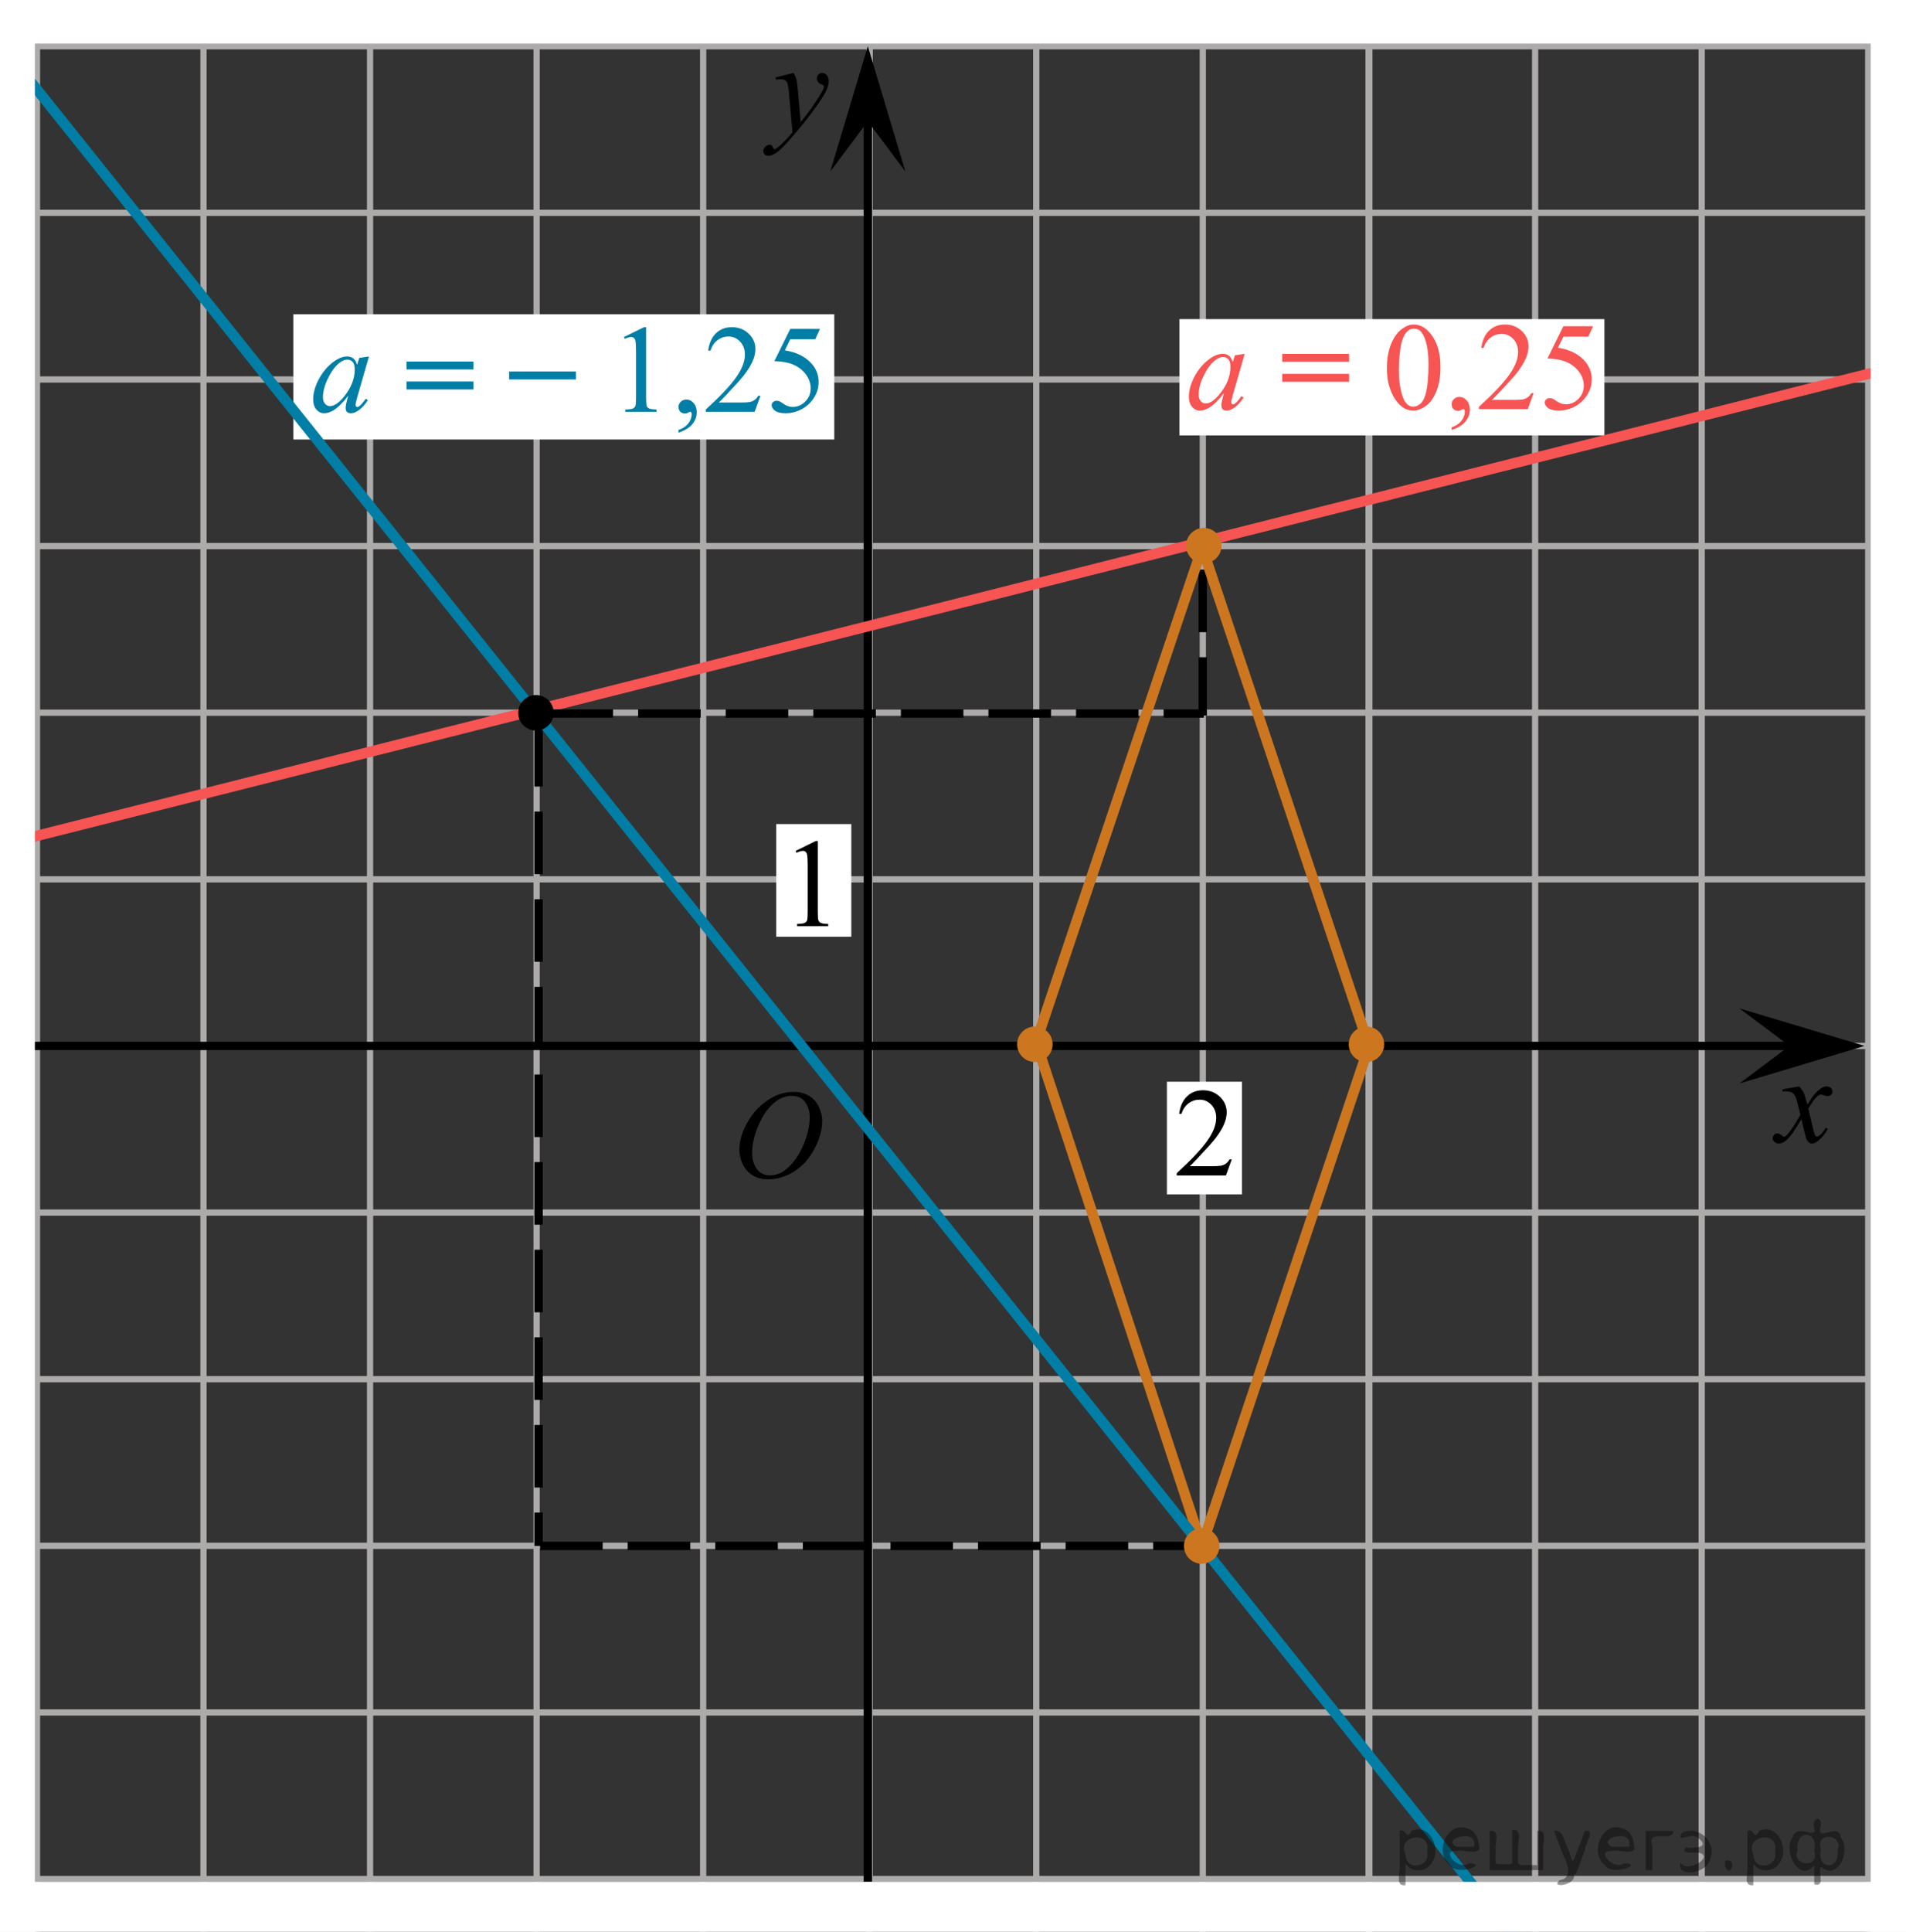 <?xml version="1.0" encoding="utf-8"?>
<!-- Generator: Adobe Illustrator 16.0.0, SVG Export Plug-In . SVG Version: 6.00 Build 0)  -->
<!DOCTYPE svg PUBLIC "-//W3C//DTD SVG 1.1//EN" "http://www.w3.org/Graphics/SVG/1.1/DTD/svg11.dtd">
<svg version="1.1" id="Слой_1" xmlns="http://www.w3.org/2000/svg" xmlns:xlink="http://www.w3.org/1999/xlink" x="0px" y="0px"
	 width="228.5px" height="231.498px" viewBox="41.803 4.499 228.5 231.498" enable-background="new 41.803 4.499 228.5 231.498"
	 xml:space="preserve">
<rect x="41.803" y="4.499" width="228.5" height="231.498" fill="#333333" stroke="none"/>
<g>
	<g>
		<line fill="none" stroke="#ADAAAA" stroke-width="0.75" stroke-miterlimit="10" x1="-16.6" y1="10.038" x2="431.1" y2="10.038"/>
		<line fill="none" stroke="#ADAAAA" stroke-width="0.75" stroke-miterlimit="10" x1="-16.6" y1="30.005" x2="431.1" y2="30.005"/>
		<line fill="none" stroke="#ADAAAA" stroke-width="0.75" stroke-miterlimit="10" x1="-16.6" y1="49.973" x2="431.1" y2="49.973"/>
		<line fill="none" stroke="#ADAAAA" stroke-width="0.75" stroke-miterlimit="10" x1="-16.6" y1="69.938" x2="431.1" y2="69.938"/>
		<line fill="none" stroke="#ADAAAA" stroke-width="0.75" stroke-miterlimit="10" x1="-16.6" y1="89.904" x2="431.1" y2="89.904"/>
		
			<line fill="none" stroke="#ADAAAA" stroke-width="0.75" stroke-miterlimit="10" x1="-16.6" y1="109.872" x2="431.1" y2="109.872"/>
		
			<line fill="none" stroke="#ADAAAA" stroke-width="0.75" stroke-miterlimit="10" x1="-16.6" y1="129.836" x2="431.1" y2="129.836"/>
		
			<line fill="none" stroke="#ADAAAA" stroke-width="0.75" stroke-miterlimit="10" x1="-16.6" y1="149.806" x2="431.1" y2="149.806"/>
		
			<line fill="none" stroke="#ADAAAA" stroke-width="0.75" stroke-miterlimit="10" x1="-16.6" y1="169.772" x2="431.1" y2="169.772"/>
		
			<line fill="none" stroke="#ADAAAA" stroke-width="0.75" stroke-miterlimit="10" x1="-16.6" y1="189.737" x2="431.1" y2="189.737"/>
		
			<line fill="none" stroke="#ADAAAA" stroke-width="0.75" stroke-miterlimit="10" x1="-16.6" y1="209.706" x2="431.1" y2="209.706"/>
		<line fill="none" stroke="#ADAAAA" stroke-width="0.75" stroke-miterlimit="10" x1="-16.6" y1="229.67" x2="431.1" y2="229.67"/>
	</g>
	<g>
		
			<line fill="none" stroke="#ADAAAA" stroke-width="0.75" stroke-miterlimit="10" x1="-13.666" y1="236.219" x2="-13.666" y2="4.538"/>
		<line fill="none" stroke="#ADAAAA" stroke-width="0.75" stroke-miterlimit="10" x1="6.3" y1="236.219" x2="6.3" y2="4.538"/>
		
			<line fill="none" stroke="#ADAAAA" stroke-width="0.75" stroke-miterlimit="10" x1="26.268" y1="236.219" x2="26.268" y2="4.538"/>
		
			<line fill="none" stroke="#ADAAAA" stroke-width="0.75" stroke-miterlimit="10" x1="46.233" y1="236.219" x2="46.233" y2="4.538"/>
		
			<line fill="none" stroke="#ADAAAA" stroke-width="0.75" stroke-miterlimit="10" x1="66.199" y1="236.219" x2="66.199" y2="4.538"/>
		
			<line fill="none" stroke="#ADAAAA" stroke-width="0.75" stroke-miterlimit="10" x1="86.167" y1="236.219" x2="86.167" y2="4.538"/>
		
			<line fill="none" stroke="#ADAAAA" stroke-width="0.75" stroke-miterlimit="10" x1="106.133" y1="236.219" x2="106.133" y2="4.538"/>
		
			<line fill="none" stroke="#ADAAAA" stroke-width="0.75" stroke-miterlimit="10" x1="126.101" y1="236.219" x2="126.101" y2="4.538"/>
		
			<line fill="none" stroke="#ADAAAA" stroke-width="0.75" stroke-miterlimit="10" x1="146.066" y1="236.219" x2="146.066" y2="4.538"/>
		
			<line fill="none" stroke="#ADAAAA" stroke-width="0.75" stroke-miterlimit="10" x1="166.032" y1="236.219" x2="166.032" y2="4.538"/>
		<line fill="none" stroke="#ADAAAA" stroke-width="0.75" stroke-miterlimit="10" x1="186" y1="236.219" x2="186" y2="4.538"/>
		
			<line fill="none" stroke="#ADAAAA" stroke-width="0.75" stroke-miterlimit="10" x1="205.967" y1="236.219" x2="205.967" y2="4.538"/>
		<g>
			
				<line fill="none" stroke="#ADAAAA" stroke-width="0.75" stroke-miterlimit="10" x1="205.875" y1="236.868" x2="205.875" y2="5.185"/>
			
				<line fill="none" stroke="#ADAAAA" stroke-width="0.75" stroke-miterlimit="10" x1="225.842" y1="236.868" x2="225.842" y2="5.185"/>
			
				<line fill="none" stroke="#ADAAAA" stroke-width="0.75" stroke-miterlimit="10" x1="245.811" y1="236.868" x2="245.811" y2="5.185"/>
			
				<line fill="none" stroke="#ADAAAA" stroke-width="0.75" stroke-miterlimit="10" x1="265.775" y1="236.868" x2="265.775" y2="5.185"/>
			
				<line fill="none" stroke="#ADAAAA" stroke-width="0.75" stroke-miterlimit="10" x1="285.741" y1="236.868" x2="285.741" y2="5.185"/>
			
				<line fill="none" stroke="#ADAAAA" stroke-width="0.75" stroke-miterlimit="10" x1="305.709" y1="236.868" x2="305.709" y2="5.185"/>
			
				<line fill="none" stroke="#ADAAAA" stroke-width="0.75" stroke-miterlimit="10" x1="325.676" y1="236.868" x2="325.676" y2="5.185"/>
			
				<line fill="none" stroke="#ADAAAA" stroke-width="0.75" stroke-miterlimit="10" x1="345.641" y1="236.868" x2="345.641" y2="5.185"/>
			
				<line fill="none" stroke="#ADAAAA" stroke-width="0.75" stroke-miterlimit="10" x1="365.61" y1="236.868" x2="365.61" y2="5.185"/>
			
				<line fill="none" stroke="#ADAAAA" stroke-width="0.75" stroke-miterlimit="10" x1="385.576" y1="236.868" x2="385.576" y2="5.185"/>
			
				<line fill="none" stroke="#ADAAAA" stroke-width="0.75" stroke-miterlimit="10" x1="405.543" y1="236.868" x2="405.543" y2="5.185"/>
			
				<line fill="none" stroke="#ADAAAA" stroke-width="0.75" stroke-miterlimit="10" x1="425.508" y1="236.868" x2="425.508" y2="5.185"/>
		</g>
	</g>
</g>
<line fill="none" stroke="#000000" stroke-miterlimit="10" x1="-54.85" y1="129.836" x2="256.832" y2="129.836"/>
<line fill="none" stroke="#000000" stroke-miterlimit="10" x1="145.842" y1="230.002" x2="145.842" y2="18.049"/>
<line fill="none" x1="-424.6" y1="109.143" x2="-424.233" y2="109.143"/>
<rect x="76.969" y="42.153" fill="#FFFFFF" width="64.851" height="15.013"/>
<rect x="181.698" y="134.124" fill="#FFFFFF" width="9" height="13.5"/>
<rect x="134.863" y="103.249" fill="#FFFFFF" width="9" height="13.5"/>
<polygon points="256.34,129.836 250.334,125.336 265.346,129.836 250.334,134.336 "/>
<polygon points="145.842,19.042 141.342,25.047 145.842,10.036 150.342,25.047 "/>
<g>
	<g>
		<g>
			<g>
				<defs>
					<rect id="SVGID_1_" x="127.497" y="131.836" width="16.438" height="17.871"/>
				</defs>
				<clipPath id="SVGID_2_">
					<use xlink:href="#SVGID_1_"  overflow="visible"/>
				</clipPath>
				<g clip-path="url(#SVGID_2_)">
					<path d="M136.974,135.344c0.662,0,1.248,0.146,1.758,0.434c0.512,0.287,0.91,0.715,1.199,1.276s0.438,1.147,0.438,1.753
						c0,1.072-0.313,2.197-0.934,3.378s-1.433,2.078-2.433,2.696c-1,0.621-2.035,0.933-3.104,0.933
						c-0.771,0-1.414-0.172-1.932-0.515c-0.519-0.342-0.9-0.793-1.148-1.354s-0.371-1.104-0.371-1.633
						c0-0.937,0.228-1.858,0.675-2.771c0.446-0.914,0.982-1.676,1.605-2.289c0.623-0.612,1.288-1.084,1.993-1.414
						C135.429,135.51,136.179,135.344,136.974,135.344z M136.724,135.818c-0.49,0-0.972,0.122-1.438,0.366
						c-0.467,0.244-0.935,0.643-1.396,1.195c-0.461,0.554-0.876,1.279-1.244,2.176c-0.451,1.104-0.677,2.145-0.677,3.123
						c0,0.697,0.179,1.316,0.536,1.855c0.358,0.539,0.908,0.811,1.646,0.811c0.446,0,0.887-0.111,1.313-0.332
						c0.429-0.223,0.875-0.602,1.342-1.139c0.584-0.674,1.074-1.535,1.476-2.58c0.396-1.047,0.596-2.021,0.596-2.928
						c0-0.67-0.18-1.263-0.537-1.777C137.983,136.077,137.444,135.818,136.724,135.818z"/>
				</g>
			</g>
		</g>
	</g>
</g>
<rect x="183.193" y="42.741" fill="#FFFFFF" width="50.952" height="13.933"/>
<g>
	<g>
		<g>
			<g>
				<defs>
					<rect id="SVGID_3_" x="134.583" y="101.754" width="9.529" height="16.49"/>
				</defs>
				<clipPath id="SVGID_4_">
					<use xlink:href="#SVGID_3_"  overflow="visible"/>
				</clipPath>
				<g clip-path="url(#SVGID_4_)">
					<path d="M137.189,106.465l2.412-1.188h0.241v8.452c0,0.561,0.022,0.911,0.07,1.048c0.045,0.138,0.144,0.244,0.289,0.317
						c0.145,0.072,0.44,0.114,0.891,0.125v0.271h-3.729v-0.271c0.47-0.012,0.771-0.053,0.906-0.122
						c0.137-0.071,0.23-0.167,0.285-0.288c0.053-0.121,0.08-0.481,0.08-1.082v-5.403c0-0.729-0.023-1.196-0.072-1.403
						c-0.035-0.155-0.098-0.271-0.188-0.347c-0.09-0.076-0.197-0.111-0.326-0.111c-0.18,0-0.432,0.077-0.752,0.229L137.189,106.465z
						"/>
				</g>
			</g>
		</g>
	</g>
</g>
<g>
	<g>
		<g>
			<g>
				<defs>
					<rect id="SVGID_5_" x="180.015" y="131.618" width="12.363" height="16.488"/>
				</defs>
				<clipPath id="SVGID_6_">
					<use xlink:href="#SVGID_5_"  overflow="visible"/>
				</clipPath>
				<g clip-path="url(#SVGID_6_)">
					<path d="M189.474,143.428l-0.701,1.93h-5.899v-0.273c1.733-1.584,2.959-2.879,3.666-3.883c0.709-1.004,1.063-1.92,1.063-2.752
						c0-0.636-0.193-1.156-0.582-1.564c-0.391-0.407-0.854-0.61-1.396-0.61c-0.492,0-0.936,0.144-1.324,0.433
						c-0.39,0.287-0.681,0.709-0.867,1.266h-0.271c0.123-0.908,0.438-1.607,0.949-2.098c0.508-0.485,1.146-0.729,1.904-0.729
						c0.813,0,1.49,0.262,2.033,0.78c0.543,0.522,0.813,1.139,0.813,1.848c0,0.507-0.117,1.015-0.354,1.521
						c-0.362,0.795-0.955,1.644-1.771,2.533c-1.226,1.338-1.986,2.146-2.293,2.42h2.61c0.531,0,0.904-0.021,1.117-0.059
						c0.215-0.039,0.405-0.119,0.58-0.24c0.172-0.121,0.319-0.291,0.448-0.516h0.273v-0.006H189.474z"/>
				</g>
			</g>
		</g>
	</g>
</g>
<g>
	<g>
		<g>
			<g>
				<defs>
					<rect id="SVGID_7_" x="251.66" y="131.747" width="12.359" height="13.729"/>
				</defs>
				<clipPath id="SVGID_8_">
					<use xlink:href="#SVGID_7_"  overflow="visible"/>
				</clipPath>
				<g clip-path="url(#SVGID_8_)">
					<path d="M257.494,134.69c0.24,0.256,0.422,0.512,0.545,0.768c0.091,0.18,0.234,0.645,0.437,1.396l0.65-0.977
						c0.172-0.232,0.381-0.461,0.627-0.674c0.245-0.215,0.461-0.357,0.647-0.438c0.115-0.052,0.248-0.074,0.392-0.074
						c0.213,0,0.381,0.058,0.506,0.17c0.125,0.113,0.188,0.251,0.188,0.413c0,0.188-0.037,0.313-0.108,0.385
						c-0.14,0.123-0.296,0.186-0.474,0.186c-0.104,0-0.215-0.021-0.332-0.065c-0.229-0.079-0.389-0.118-0.465-0.118
						c-0.117,0-0.26,0.068-0.422,0.207c-0.307,0.256-0.67,0.75-1.092,1.481l0.604,2.538c0.095,0.389,0.172,0.619,0.234,0.695
						c0.063,0.076,0.129,0.112,0.191,0.112c0.104,0,0.225-0.057,0.362-0.17c0.271-0.228,0.5-0.521,0.691-0.885l0.258,0.133
						c-0.311,0.58-0.701,1.063-1.182,1.444c-0.271,0.218-0.498,0.322-0.687,0.322c-0.274,0-0.494-0.151-0.656-0.465
						c-0.104-0.189-0.317-1.018-0.645-2.477c-0.768,1.333-1.381,2.188-1.844,2.572c-0.302,0.244-0.59,0.367-0.871,0.367
						c-0.195,0-0.375-0.067-0.539-0.213c-0.115-0.104-0.176-0.254-0.176-0.436c0-0.162,0.055-0.297,0.162-0.406
						c0.106-0.107,0.239-0.162,0.397-0.162c0.154,0,0.322,0.08,0.502,0.236c0.127,0.111,0.228,0.17,0.295,0.17
						c0.06,0,0.135-0.039,0.229-0.117c0.229-0.188,0.545-0.59,0.942-1.211c0.396-0.619,0.66-1.066,0.783-1.341
						c-0.307-1.194-0.473-1.827-0.494-1.896c-0.112-0.317-0.264-0.547-0.442-0.68c-0.183-0.133-0.449-0.199-0.806-0.199
						c-0.112,0-0.241,0.006-0.393,0.018v-0.268L257.494,134.69z"/>
				</g>
			</g>
		</g>
	</g>
</g>
<g>
	<g>
		<g>
			<g>
				<defs>
					<rect id="SVGID_9_" x="130.62" y="10.297" width="13.746" height="16.491"/>
				</defs>
				<clipPath id="SVGID_10_">
					<use xlink:href="#SVGID_9_"  overflow="visible"/>
				</clipPath>
				<g clip-path="url(#SVGID_10_)">
					<path d="M136.934,13.236c0.168,0.285,0.283,0.552,0.351,0.801c0.063,0.248,0.127,0.736,0.188,1.465l0.324,3.632
						c0.297-0.354,0.725-0.913,1.285-1.683c0.271-0.374,0.604-0.884,1.004-1.528c0.24-0.394,0.389-0.669,0.441-0.825
						c0.029-0.078,0.043-0.159,0.043-0.243c0-0.056-0.016-0.101-0.051-0.133c-0.035-0.034-0.125-0.075-0.271-0.122
						c-0.146-0.047-0.269-0.135-0.36-0.26c-0.097-0.126-0.146-0.27-0.146-0.433c0-0.201,0.06-0.363,0.178-0.486
						c0.117-0.123,0.267-0.185,0.442-0.185c0.216,0,0.398,0.09,0.554,0.27c0.151,0.182,0.229,0.429,0.229,0.741
						c0,0.391-0.133,0.833-0.397,1.332c-0.267,0.5-0.776,1.269-1.535,2.3c-0.758,1.033-1.676,2.16-2.754,3.383
						c-0.742,0.841-1.293,1.369-1.651,1.59c-0.357,0.22-0.668,0.329-0.925,0.329c-0.151,0-0.286-0.06-0.401-0.176
						c-0.113-0.113-0.174-0.25-0.174-0.4c0-0.191,0.08-0.366,0.239-0.523c0.16-0.158,0.334-0.234,0.521-0.234
						c0.099,0,0.181,0.021,0.242,0.064c0.041,0.024,0.084,0.095,0.131,0.21c0.047,0.116,0.09,0.193,0.129,0.232
						c0.023,0.022,0.054,0.037,0.089,0.037c0.028,0,0.082-0.024,0.153-0.074c0.271-0.167,0.586-0.435,0.943-0.797
						c0.475-0.482,0.822-0.876,1.051-1.183l-0.414-4.68c-0.067-0.771-0.172-1.242-0.311-1.41c-0.141-0.167-0.369-0.251-0.693-0.251
						c-0.104,0-0.287,0.017-0.555,0.045l-0.064-0.271L136.934,13.236z"/>
				</g>
			</g>
		</g>
	</g>
</g>
<rect x="-1.687" y="2.304" fill="#FFFFFF" width="310.672" height="7.42"/>
<line fill="none" stroke="#000000" stroke-miterlimit="10" stroke-dasharray="7.5,3" x1="106.37" y1="91.255" x2="106.37" y2="189.749"/>
<line fill="none" stroke="#CC761F" stroke-width="1.25" stroke-miterlimit="10" x1="206.053" y1="129.499" x2="185.97" y2="189.5"/>
<line fill="none" stroke="#CC761F" stroke-width="1.25" stroke-miterlimit="10" x1="185.803" y1="189.499" x2="166.053" y2="129.499"/>
<circle fill="#CC761F" cx="165.869" cy="129.636" r="2.126"/>
<circle fill="#CC761F" cx="205.619" cy="129.636" r="2.126"/>
<line fill="none" stroke="#F75454" stroke-width="1.25" stroke-miterlimit="10" x1="26.053" y1="109.749" x2="311.606" y2="37.749"/>
<line fill="none" stroke="#007EA5" stroke-width="1.25" stroke-miterlimit="10" x1="40.853" y1="8.499" x2="255.253" y2="276.499"/>
<circle fill="#CC761F" cx="186.119" cy="69.886" r="2.126"/>
<circle cx="106.053" cy="89.916" r="2.126"/>
<g>
	<path fill="#F75454" d="M191.02,46.899l-1.429,4.965l-0.161,0.667c-0.015,0.063-0.021,0.117-0.021,0.161
		c0,0.078,0.024,0.146,0.073,0.205c0.039,0.044,0.088,0.066,0.146,0.066c0.063,0,0.146-0.039,0.249-0.117
		c0.19-0.142,0.444-0.435,0.762-0.879l0.249,0.176c-0.337,0.508-0.684,0.895-1.04,1.161s-0.687,0.399-0.989,0.399
		c-0.21,0-0.367-0.052-0.472-0.157c-0.105-0.105-0.158-0.258-0.158-0.458c0-0.239,0.054-0.554,0.161-0.945l0.154-0.549
		c-0.64,0.835-1.229,1.418-1.766,1.75c-0.386,0.239-0.764,0.359-1.135,0.359c-0.356,0-0.664-0.147-0.923-0.443
		s-0.388-0.702-0.388-1.22c0-0.776,0.232-1.595,0.699-2.457c0.466-0.862,1.058-1.551,1.775-2.069c0.562-0.41,1.092-0.615,1.59-0.615
		c0.298,0,0.546,0.078,0.743,0.234c0.198,0.156,0.348,0.415,0.45,0.776l0.264-0.835L191.02,46.899z M188.412,47.28
		c-0.313,0-0.645,0.146-0.996,0.439c-0.498,0.415-0.941,1.03-1.329,1.846c-0.389,0.815-0.583,1.552-0.583,2.211
		c0,0.332,0.083,0.595,0.249,0.788s0.356,0.289,0.571,0.289c0.532,0,1.111-0.393,1.736-1.179c0.835-1.045,1.252-2.116,1.252-3.215
		c0-0.415-0.08-0.715-0.241-0.901S188.691,47.28,188.412,47.28z"/>
	<path fill="#F75454" d="M195.524,46.906h8.013v0.952h-8.013V46.906z M195.524,49.301h8.013v0.952h-8.013V49.301z"/>
	<path fill="#F75454" d="M208.071,48.62c0-1.133,0.171-2.108,0.512-2.926c0.342-0.818,0.796-1.427,1.362-1.827
		c0.439-0.317,0.894-0.476,1.362-0.476c0.762,0,1.445,0.388,2.051,1.165c0.757,0.962,1.136,2.266,1.136,3.911
		c0,1.152-0.166,2.131-0.498,2.937s-0.756,1.391-1.271,1.754c-0.516,0.364-1.013,0.545-1.491,0.545
		c-0.947,0-1.735-0.559-2.365-1.677C208.336,51.083,208.071,49.948,208.071,48.62z M209.505,48.803c0,1.367,0.169,2.482,0.506,3.347
		c0.278,0.728,0.693,1.091,1.245,1.091c0.264,0,0.537-0.118,0.82-0.355s0.498-0.634,0.645-1.19c0.225-0.84,0.337-2.023,0.337-3.552
		c0-1.133-0.117-2.078-0.352-2.834c-0.176-0.562-0.403-0.959-0.682-1.194c-0.2-0.161-0.441-0.242-0.725-0.242
		c-0.332,0-0.628,0.149-0.887,0.447c-0.352,0.405-0.591,1.042-0.718,1.912S209.505,47.958,209.505,48.803z"/>
	<path fill="#F75454" d="M215.833,56.024v-0.322c0.503-0.166,0.893-0.423,1.169-0.772c0.275-0.349,0.413-0.719,0.413-1.11
		c0-0.093-0.021-0.171-0.065-0.234c-0.034-0.044-0.068-0.066-0.103-0.066c-0.054,0-0.171,0.049-0.352,0.146
		c-0.088,0.044-0.181,0.066-0.278,0.066c-0.239,0-0.43-0.071-0.571-0.212s-0.213-0.337-0.213-0.586c0-0.239,0.092-0.444,0.275-0.615
		c0.183-0.171,0.406-0.256,0.67-0.256c0.322,0,0.609,0.141,0.86,0.421c0.252,0.281,0.377,0.653,0.377,1.117
		c0,0.503-0.174,0.971-0.523,1.403C217.144,55.435,216.59,55.775,215.833,56.024z"/>
	<path fill="#F75454" d="M225.656,51.615l-0.696,1.912H219.1v-0.271c1.724-1.572,2.938-2.856,3.641-3.852
		c0.703-0.996,1.055-1.907,1.055-2.732c0-0.63-0.193-1.147-0.579-1.553s-0.847-0.608-1.384-0.608c-0.488,0-0.927,0.143-1.314,0.428
		c-0.389,0.286-0.676,0.705-0.861,1.256h-0.271c0.122-0.903,0.436-1.597,0.94-2.08c0.506-0.483,1.137-0.725,1.894-0.725
		c0.806,0,1.479,0.259,2.018,0.776c0.54,0.518,0.81,1.128,0.81,1.831c0,0.503-0.117,1.006-0.352,1.509
		c-0.361,0.791-0.947,1.628-1.758,2.512c-1.216,1.328-1.975,2.129-2.277,2.402h2.593c0.527,0,0.896-0.02,1.109-0.059
		c0.212-0.039,0.404-0.118,0.575-0.238s0.319-0.29,0.446-0.509H225.656z"/>
	<path fill="#F75454" d="M232.788,43.596l-0.571,1.245h-2.987l-0.652,1.333c1.294,0.19,2.319,0.671,3.076,1.443
		c0.649,0.664,0.974,1.445,0.974,2.343c0,0.522-0.105,1.006-0.318,1.45c-0.212,0.444-0.479,0.823-0.802,1.135
		s-0.681,0.564-1.076,0.754c-0.562,0.269-1.138,0.403-1.729,0.403c-0.596,0-1.029-0.101-1.301-0.304
		c-0.271-0.203-0.406-0.426-0.406-0.67c0-0.137,0.057-0.257,0.169-0.362s0.254-0.158,0.425-0.158c0.127,0,0.237,0.02,0.333,0.059
		c0.095,0.039,0.258,0.139,0.487,0.3c0.366,0.254,0.737,0.381,1.113,0.381c0.571,0,1.072-0.216,1.505-0.648
		c0.432-0.432,0.648-0.958,0.648-1.579c0-0.601-0.193-1.161-0.579-1.681s-0.918-0.921-1.597-1.205
		c-0.532-0.22-1.257-0.347-2.175-0.381l1.904-3.86H232.788z"/>
</g>
<g>
	<path fill="#007EA5" d="M86.036,47.214l-1.428,4.965l-0.161,0.667c-0.015,0.063-0.022,0.117-0.022,0.161
		c0,0.079,0.024,0.147,0.073,0.206c0.039,0.044,0.088,0.066,0.146,0.066c0.064,0,0.146-0.04,0.249-0.118
		c0.19-0.142,0.445-0.435,0.762-0.878l0.25,0.176c-0.337,0.507-0.684,0.895-1.04,1.16c-0.356,0.267-0.687,0.4-0.989,0.4
		c-0.21,0-0.368-0.053-0.473-0.157c-0.105-0.105-0.157-0.258-0.157-0.458c0-0.239,0.054-0.554,0.161-0.945l0.154-0.549
		c-0.64,0.834-1.228,1.418-1.766,1.75c-0.385,0.239-0.764,0.359-1.135,0.359c-0.356,0-0.664-0.148-0.923-0.443
		c-0.258-0.295-0.388-0.702-0.388-1.22c0-0.776,0.233-1.595,0.7-2.457c0.467-0.862,1.058-1.551,1.776-2.069
		c0.562-0.411,1.091-0.615,1.589-0.615c0.298,0,0.545,0.078,0.743,0.235c0.198,0.156,0.349,0.415,0.451,0.776l0.264-0.835
		L86.036,47.214z M83.428,47.595c-0.313,0-0.645,0.146-0.996,0.439c-0.498,0.415-0.94,1.031-1.329,1.846
		c-0.389,0.815-0.583,1.554-0.583,2.212c0,0.333,0.083,0.595,0.249,0.787c0.167,0.193,0.356,0.29,0.572,0.29
		c0.532,0,1.111-0.393,1.736-1.179c0.834-1.045,1.252-2.117,1.252-3.216c0-0.416-0.081-0.715-0.242-0.9
		C83.927,47.688,83.707,47.595,83.428,47.595z"/>
	<path fill="#007EA5" d="M90.541,47.821h8.013v0.951h-8.013V47.821z M90.541,50.216h8.013v0.952h-8.013V50.216z"/>
	<rect x="102.838" y="49.018" fill="#007EA5" width="8.013" height="0.952"/>
	<path fill="#007EA5" d="M116.6,44.885l2.417-1.179h0.242v8.386c0,0.557,0.023,0.904,0.069,1.041
		c0.046,0.136,0.143,0.242,0.29,0.315c0.146,0.072,0.444,0.114,0.893,0.124v0.271h-3.735v-0.271c0.469-0.009,0.771-0.05,0.908-0.12
		c0.137-0.071,0.232-0.167,0.286-0.286c0.054-0.12,0.081-0.478,0.081-1.074V46.73c0-0.723-0.025-1.186-0.073-1.392
		c-0.034-0.157-0.097-0.271-0.187-0.344c-0.091-0.074-0.2-0.11-0.326-0.11c-0.181,0-0.433,0.075-0.755,0.227L116.6,44.885z"/>
	<path fill="#007EA5" d="M123.149,56.34v-0.322c0.502-0.167,0.892-0.424,1.167-0.773c0.276-0.349,0.414-0.719,0.414-1.109
		c0-0.093-0.021-0.171-0.065-0.235c-0.034-0.044-0.068-0.066-0.102-0.066c-0.054,0-0.171,0.049-0.352,0.147
		c-0.088,0.044-0.181,0.065-0.278,0.065c-0.239,0-0.43-0.071-0.572-0.212c-0.141-0.141-0.211-0.336-0.211-0.586
		c0-0.239,0.091-0.444,0.274-0.615c0.184-0.171,0.406-0.256,0.67-0.256c0.322,0,0.609,0.141,0.861,0.421
		c0.251,0.281,0.376,0.653,0.376,1.117c0,0.502-0.174,0.971-0.523,1.402C124.458,55.751,123.905,56.091,123.149,56.34z"/>
	<path fill="#007EA5" d="M132.97,51.931l-0.696,1.912h-5.86v-0.271c1.723-1.571,2.937-2.856,3.64-3.853
		c0.704-0.996,1.055-1.907,1.055-2.732c0-0.63-0.193-1.147-0.579-1.552c-0.385-0.406-0.847-0.608-1.384-0.608
		c-0.489,0-0.926,0.143-1.315,0.429c-0.388,0.285-0.675,0.704-0.86,1.255H126.7c0.122-0.903,0.436-1.596,0.941-2.08
		c0.506-0.483,1.137-0.725,1.894-0.725c0.806,0,1.479,0.258,2.018,0.776c0.54,0.518,0.81,1.128,0.81,1.831
		c0,0.502-0.118,1.007-0.352,1.509c-0.361,0.79-0.947,1.628-1.758,2.512c-1.216,1.328-1.975,2.128-2.278,2.402h2.593
		c0.527,0,0.897-0.02,1.109-0.059c0.213-0.04,0.404-0.118,0.575-0.239c0.171-0.119,0.32-0.289,0.447-0.509H132.97z"/>
	<path fill="#007EA5" d="M140.104,43.911l-0.571,1.245h-2.989l-0.652,1.333c1.294,0.191,2.319,0.672,3.076,1.444
		c0.65,0.664,0.975,1.445,0.975,2.344c0,0.522-0.106,1.006-0.319,1.45c-0.212,0.445-0.479,0.823-0.801,1.136
		c-0.323,0.312-0.681,0.564-1.077,0.754c-0.561,0.269-1.138,0.403-1.728,0.403c-0.597,0-1.029-0.102-1.301-0.304
		c-0.271-0.203-0.406-0.426-0.406-0.67c0-0.137,0.056-0.257,0.168-0.363c0.112-0.104,0.254-0.157,0.425-0.157
		c0.126,0,0.237,0.02,0.333,0.059c0.095,0.04,0.257,0.14,0.487,0.301c0.366,0.253,0.737,0.381,1.114,0.381
		c0.571,0,1.073-0.216,1.504-0.649c0.432-0.432,0.649-0.958,0.649-1.578c0-0.601-0.193-1.161-0.579-1.681
		c-0.387-0.52-0.918-0.922-1.597-1.205c-0.532-0.22-1.257-0.347-2.175-0.381l1.904-3.859H140.104z"/>
</g>
<line fill="none" stroke="#000000" stroke-miterlimit="10" stroke-dasharray="7.5,3" x1="185.995" y1="72.755" x2="185.995" y2="90.249"/>
<line fill="none" stroke="#000000" stroke-miterlimit="10" stroke-dasharray="7.5,3" x1="106.553" y1="189.751" x2="184.867" y2="189.751"/>
<line fill="none" stroke="#000000" stroke-miterlimit="10" stroke-dasharray="7.5,3" x1="107.803" y1="90.001" x2="186.117" y2="90.001"/>
<rect x="40.222" y="-2.972" fill="#FFFFFF" width="5.762" height="241.273"/>
<circle fill="#CC761F" cx="185.869" cy="189.761" r="2.126"/>
<line fill="none" stroke="#CC761F" stroke-width="1.25" stroke-miterlimit="10" x1="165.803" y1="129.999" x2="186.053" y2="69.749"/>
<line fill="none" stroke="#CC761F" stroke-width="1.25" stroke-miterlimit="10" x1="185.803" y1="69.749" x2="205.803" y2="129.499"/>
<rect x="3.103" y="230.01" fill="#FFFFFF" width="310.282" height="7.305"/>
<rect x="266.065" y="-0.333" fill="#FFFFFF" width="5.764" height="241.273"/>
<g style="stroke:none;fill:#000;fill-opacity:0.4" > <path d="m 210.3,227.9 c 0,0.8 0,1.6 0,2.5 -1.3,0.2 -0.6,-1.5 -0.7,-2.3 0,-1.4 0,-2.8 0,-4.2 0.8,-0.4 0.8,1.3 1.4,0.0 2.2,-1.0 3.7,2.2 2.4,3.9 -0.6,1.0 -2.4,1.2 -3.1,0.0 z m 2.6,-1.6 c 0.5,-2.5 -3.7,-1.9 -2.6,0.4 0.0,2.1 3.1,1.6 2.6,-0.4 z" /> <path d="m 219.2,226.0 c -0.4,0.8 -1.9,0.1 -2.8,0.3 -2.0,-0.1 0.3,2.4 1.5,1.5 2.5,0.0 -1.4,1.6 -2.3,0.2 -1.9,-1.5 -0.3,-5.3 2.1,-4.4 0.9,0.2 1.4,1.2 1.4,2.2 z m -0.7,-0.2 c 0.6,-2.3 -4.0,-1.0 -2.1,0.0 0.7,0 1.4,-0.0 2.1,-0.0 z" /> <path d="m 224.1,228.0 c 0.6,0 1.3,0 2.0,0 0,-1.3 0,-2.7 0,-4.1 1.3,-0.2 0.6,1.5 0.7,2.3 0,0.8 0,1.6 0,2.4 -2.1,0 -4.2,0 -6.4,0 0,-1.5 0,-3.1 0,-4.7 1.3,-0.2 0.6,1.5 0.7,2.3 0.1,0.5 -0.2,1.6 0.2,1.7 0.5,-0.1 1.6,0.2 1.8,-0.2 0,-1.3 0,-2.6 0,-3.9 1.3,-0.2 0.6,1.5 0.7,2.3 0,0.5 0,1.1 0,1.7 z" /> <path d="m 230.5,229.1 c 0.3,1.4 -3.0,1.7 -1.7,0.7 1.5,-0.2 1.0,-1.9 0.5,-2.8 -0.4,-1.0 -0.8,-2.0 -1.2,-3.1 1.2,-0.2 1.2,1.4 1.7,2.2 0.2,0.2 0.4,1.9 0.7,1.2 0.4,-1.1 0.9,-2.2 1.3,-3.4 1.4,-0.2 0.0,1.5 -0.0,2.3 -0.3,0.9 -0.7,1.9 -1.1,2.9 z" /> <path d="m 237.8,226.0 c -0.4,0.8 -1.9,0.1 -2.8,0.3 -2.0,-0.1 0.3,2.4 1.5,1.5 2.5,0.0 -1.4,1.6 -2.3,0.2 -1.9,-1.5 -0.3,-5.3 2.1,-4.4 0.9,0.2 1.4,1.2 1.4,2.2 z m -0.7,-0.2 c 0.6,-2.3 -4.0,-1.0 -2.1,0.0 0.7,0 1.4,-0.0 2.1,-0.0 z" /> <path d="m 239.1,228.6 c 0,-1.5 0,-3.1 0,-4.7 1.1,0 2.2,0 3.3,0 0.0,1.5 -3.3,-0.4 -2.5,1.8 0,0.9 0,1.9 0,2.9 -0.2,0 -0.5,0 -0.7,0 z" /> <path d="m 243.3,227.7 c 0.7,1.4 4.2,-0.8 2.1,-1.2 -0.5,-0.1 -2.2,0.3 -1.5,-0.6 1.0,0.1 3.1,0.0 1.4,-1.2 -0.6,-0.7 -2.8,0.8 -1.8,-0.6 2.0,-0.9 4.2,1.2 3.3,3.2 -0.2,1.5 -3.5,2.3 -3.6,0.7 l 0,-0.1 0,-0.0 0,0 z" /> <path d="m 248.6,227.5 c 1.6,-0.5 0.6,2.3 -0.0,0.6 -0.0,-0.2 0.0,-0.4 0.0,-0.6 z" /> <path d="m 252.0,227.9 c 0,0.8 0,1.6 0,2.5 -1.3,0.2 -0.6,-1.5 -0.7,-2.3 0,-1.4 0,-2.8 0,-4.2 0.8,-0.4 0.8,1.3 1.4,0.0 2.2,-1.0 3.7,2.2 2.4,3.9 -0.6,1.0 -2.4,1.2 -3.1,0.0 z m 2.6,-1.6 c 0.5,-2.5 -3.7,-1.9 -2.6,0.4 0.0,2.1 3.1,1.6 2.6,-0.4 z" /> <path d="m 257.3,226.2 c -0.8,1.9 2.7,2.3 2.0,0.1 0.6,-2.4 -2.3,-2.7 -2.0,-0.1 z m 2.0,4.2 c 0,-0.8 0,-1.6 0,-2.4 -1.8,2.2 -3.8,-1.7 -2.6,-3.3 0.4,-1.8 3.0,0.3 2.6,-1.1 -0.4,-1.1 0.9,-1.8 0.8,-0.3 -0.7,2.2 2.1,-0.6 2.4,1.4 1.2,1.6 -0.3,5.2 -2.4,3.5 -0.4,0.6 0.6,2.5 -0.8,2.1 z m 2.8,-4.2 c 0.8,-1.9 -2.7,-2.3 -2.0,-0.1 -0.6,2.4 2.3,2.7 2.0,0.1 z" /> </g></svg>

<!--File created and owned by https://sdamgia.ru. Copying is prohibited. All rights reserved.-->
